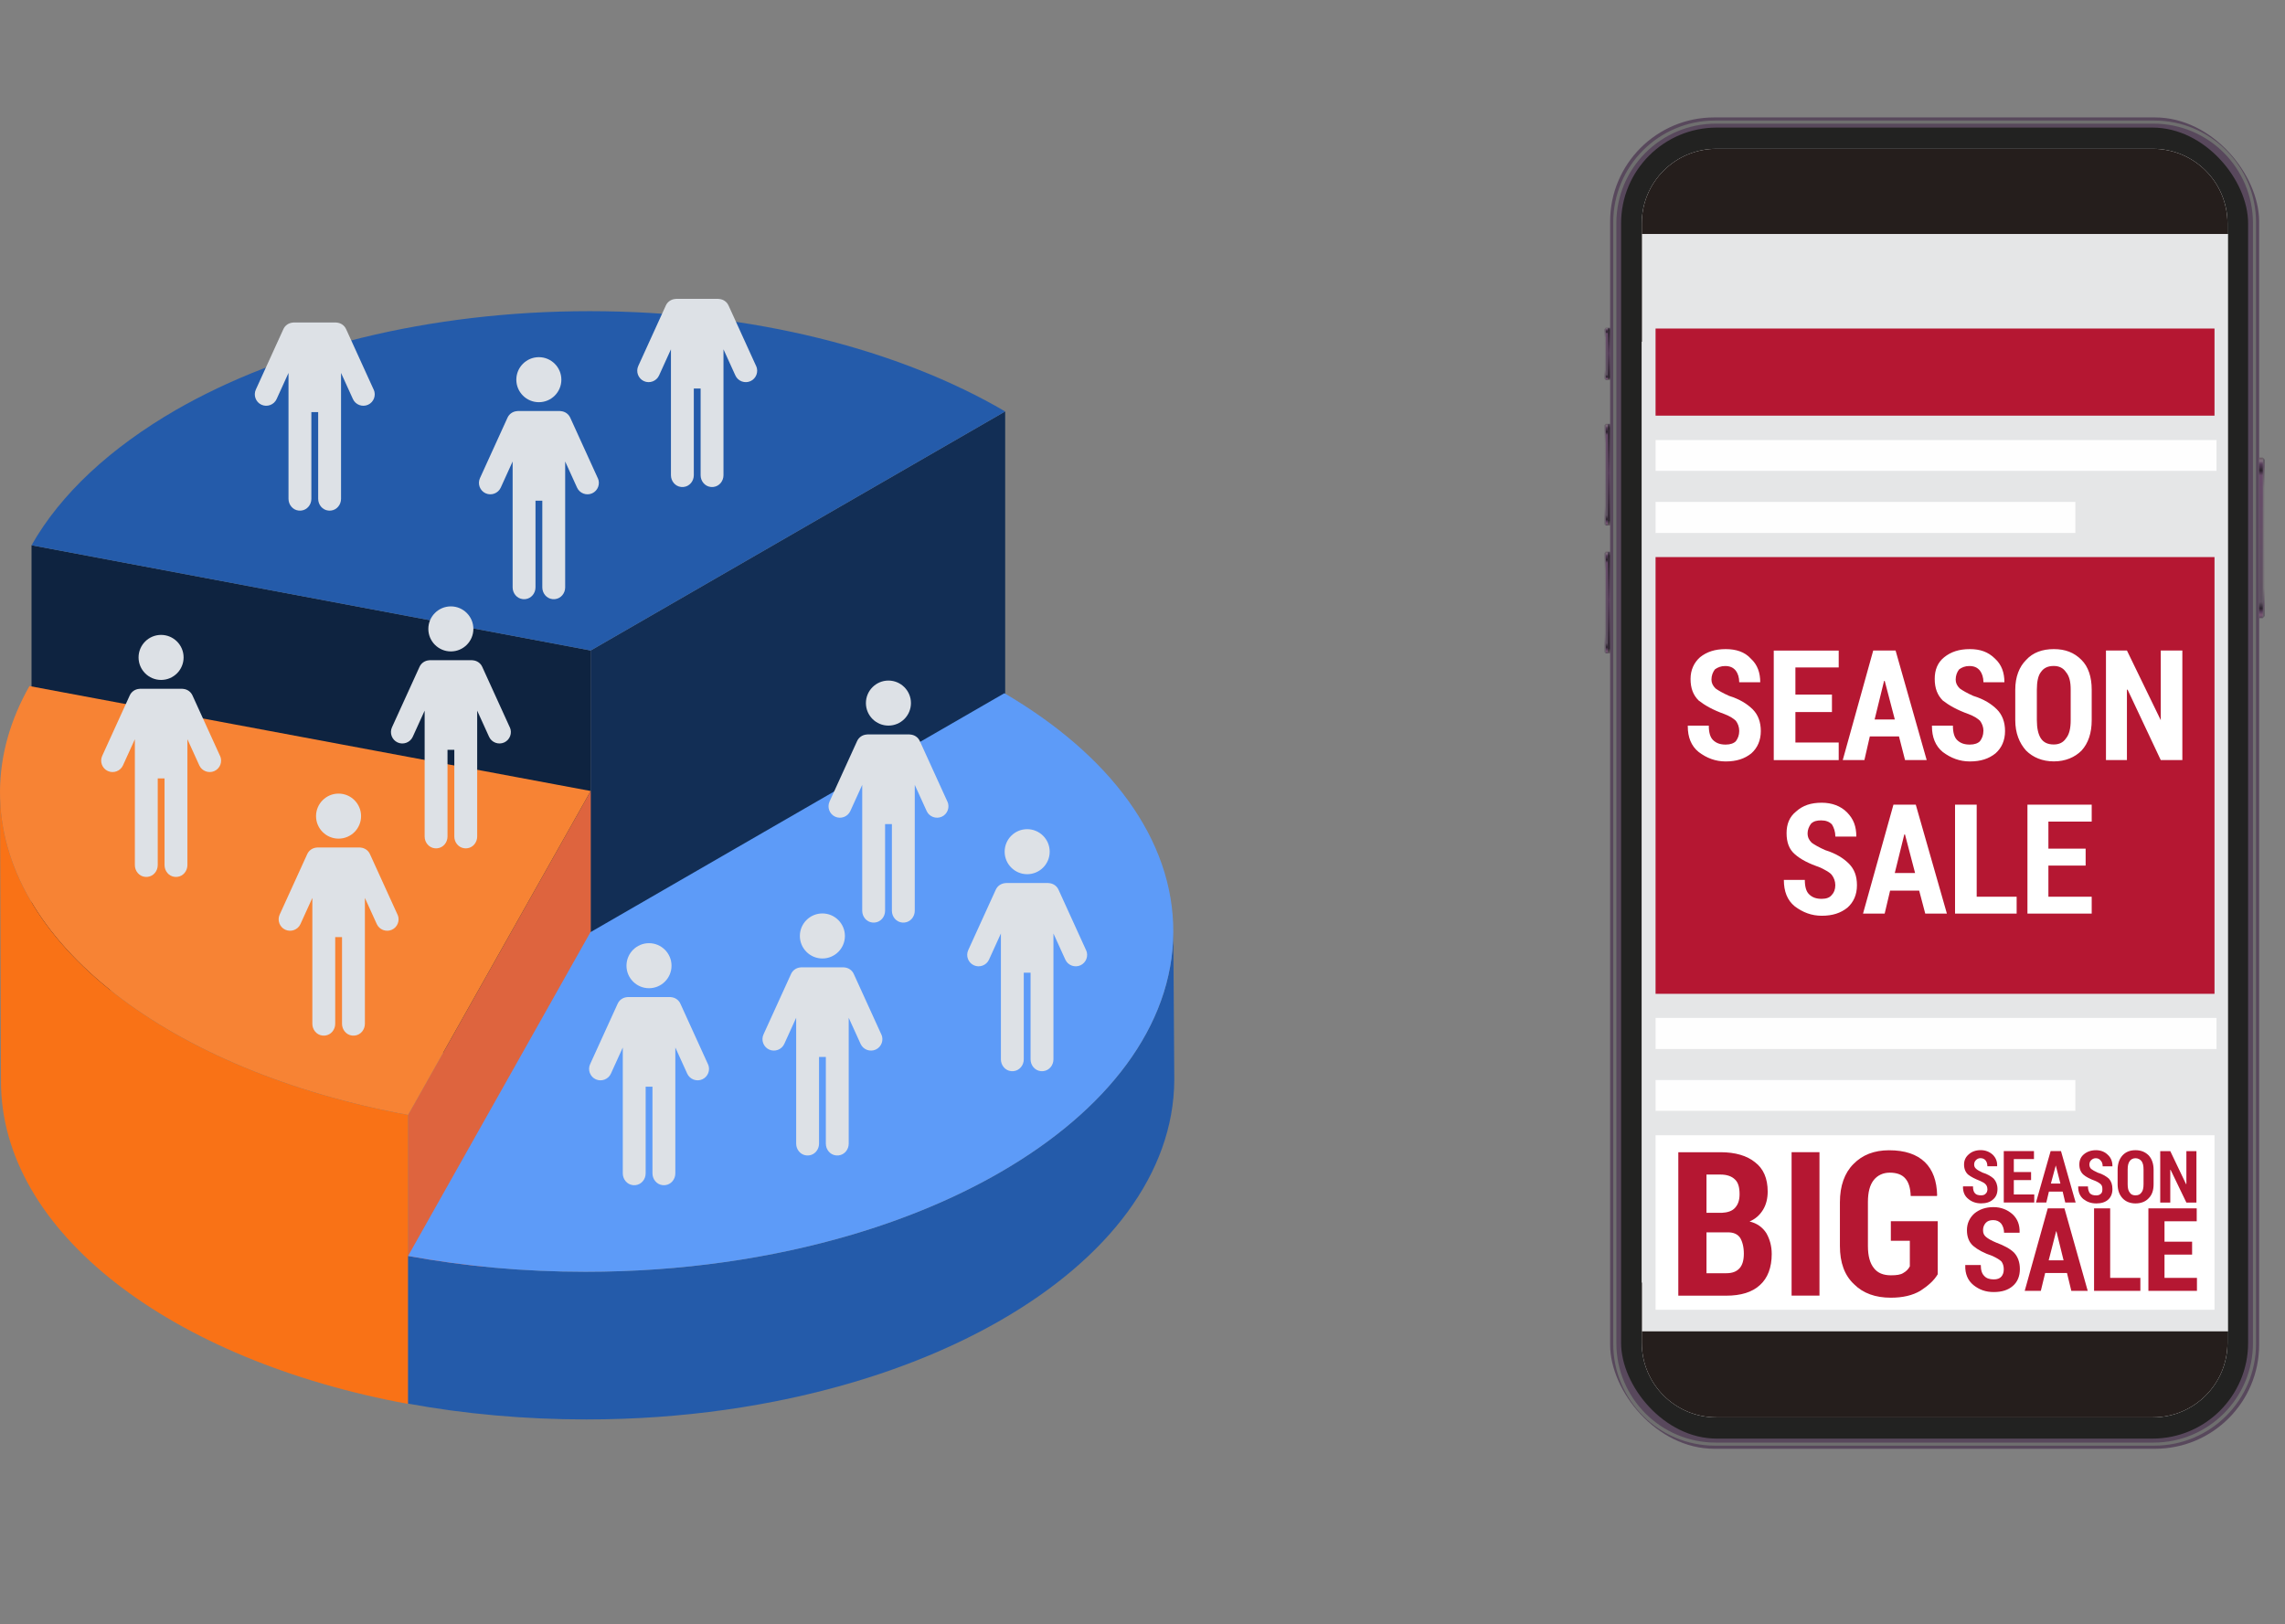 <svg viewBox="0 0 395.77 281.38" xmlns="http://www.w3.org/2000/svg" xmlns:xlink="http://www.w3.org/1999/xlink"><rect x="0" y="0" width="395.77" height="281.38" fill="#808080" stroke="none"/><clipPath id="a"><path d="m70.68 217.56v25.58c9.67 1.78 20.19 2.74 30.89 2.74 16.62 0 32.3-2.33 46.17-6.43 9.53-2.82 18.19-6.48 25.7-10.82 18.42-10.63 29.86-25.32 29.95-41.55l-.17-25.58c-.09 16.23-11.53 30.91-29.95 41.55-7.51 4.34-16.17 8-25.7 10.82-13.87 4.1-29.55 6.43-46.17 6.43-10.7 0-21.05-.97-30.72-2.74z"/></clipPath><linearGradient id="b" gradientTransform="matrix(0 1 -1 0 -8366.43 -3471.28)" gradientUnits="userSpaceOnUse" x1="3550.54" x2="3578.34" y1="-8758.05" y2="-8758.05"><stop offset="0" stop-color="#64595f"/><stop offset=".02" stop-color="#806e7e"/><stop offset=".04" stop-color="#563d5a"/><stop offset=".08" stop-color="#2c222e"/><stop offset=".11" stop-color="#674b69"/><stop offset=".9" stop-color="#5d5160"/><stop offset=".94" stop-color="#2c222e"/><stop offset=".96" stop-color="#563d5a"/><stop offset=".98" stop-color="#785773"/><stop offset="1" stop-color="#574b5c"/></linearGradient><linearGradient id="c" gradientTransform="matrix(0 1 -1 0 -8366.43 -3471.28)" gradientUnits="userSpaceOnUse" x1="3550.55" x2="3578.34" y1="-8758.54" y2="-8758.54"><stop offset="0" stop-color="#656067"/><stop offset=".06" stop-color="#5f4f62"/><stop offset=".19" stop-color="#756f76"/><stop offset=".81" stop-color="#756f76"/><stop offset=".92" stop-color="#5f4f62"/><stop offset="1" stop-color="#656067"/></linearGradient><linearGradient id="d" gradientTransform="matrix(0 1 1 -0 3173.48 -3471.28)" gradientUnits="userSpaceOnUse" x1="3544.69" x2="3562.3" y1="-2895.19" y2="-2895.19"><stop offset="0" stop-color="#64595f"/><stop offset=".02" stop-color="#806e7e"/><stop offset=".04" stop-color="#563d5a"/><stop offset=".08" stop-color="#2d232f"/><stop offset=".11" stop-color="#674b69"/><stop offset=".9" stop-color="#5d5160"/><stop offset=".94" stop-color="#2d232f"/><stop offset=".96" stop-color="#563d5a"/><stop offset=".98" stop-color="#785773"/><stop offset="1" stop-color="#574b5c"/></linearGradient><linearGradient id="e" gradientTransform="matrix(0 1 1 -0 3173.48 -3471.28)" x1="3544.7" x2="3562.3" xlink:href="#c" y1="-2895.47" y2="-2895.47"/><linearGradient id="f" gradientUnits="userSpaceOnUse" x1="278.68" x2="278.68" y1="91.03" y2="73.42"><stop offset="0" stop-color="#64595f"/><stop offset=".05" stop-color="#2d232f"/><stop offset=".52" stop-color="#563d5a"/><stop offset=".96" stop-color="#2d232f"/><stop offset="1" stop-color="#574b5c"/></linearGradient><linearGradient id="g" x1="3566.84" x2="3584.45" xlink:href="#d"/><linearGradient id="h" gradientTransform="matrix(0 1 1 -0 3173.48 -3471.28)" x1="3566.85" x2="3584.45" xlink:href="#c" y1="-2895.47" y2="-2895.47"/><linearGradient id="i" xlink:href="#f" y1="113.18" y2="95.57"/><linearGradient id="j" x1="3528.06" x2="3537.09" xlink:href="#d"/><linearGradient id="k" gradientTransform="matrix(0 1 1 -0 3173.48 -3471.28)" x1="3528.06" x2="3537.09" xlink:href="#c" y1="-2895.47" y2="-2895.47"/><linearGradient id="l" xlink:href="#f" y1="65.82" y2="56.78"/><clipPath id="m"><path d="m364.12 25.78h8.78c7.13 0 12.91 5.78 12.91 12.91v193.92c0 7.13-5.78 12.91-12.91 12.91h-75.63c-7.13 0-12.91-5.78-12.91-12.91v-193.92c0-7.13 5.78-12.91 12.91-12.91h66.86z"/></clipPath><path d="m5.46 94.45v74.52l96.85 18.23v-74.52z" fill="#0e2340"/><path d="m102.31 112.68v74.52l71.79-41.41v-74.52z" fill="#122e55"/><path d="m30.54 70.97c-11.45 6.62-20.02 14.58-25.08 23.48l96.85 18.23 71.79-41.41c-18.32-10.72-43.81-17.37-71.97-17.37-27.89 0-53.18 6.52-71.59 17.07z" fill="#245baa"/><path d="m70.68 193.14v50.05l31.63-56.12v-50.05z" fill="#de643e"/><path d="m5.1 118.84c-3.26 5.75-5.06 11.88-5.1 18.24-.15 26.28 29.66 48.52 70.68 56.06l31.63-56.12z" fill="#f78334"/><path d="m0 137.08.17 50.05c-.15 26.28 29.49 48.52 70.51 56.06v-50.05c-41.02-7.54-70.83-29.78-70.68-56.06z" fill="#f97216"/><g clip-path="url(#a)"><path d="m70.68 217.56v25.58c9.67 1.78 20.19 2.74 30.89 2.74 16.62 0 32.3-2.33 46.17-6.43 9.53-2.82 18.19-6.48 25.7-10.82 18.42-10.63 29.86-25.32 29.95-41.55l-.17-25.58c-.09 16.23-11.53 30.91-29.95 41.55-7.51 4.34-16.17 8-25.7 10.82-13.87 4.1-29.55 6.43-46.17 6.43-10.7 0-21.05-.97-30.72-2.74z" fill="#245baa"/></g><path d="m102.25 161.5-31.57 56.06c9.67 1.78 20.02 2.74 30.72 2.74 16.62 0 32.3-2.33 46.17-6.43 9.53-2.82 18.19-6.48 25.7-10.82 18.42-10.63 29.86-25.32 29.95-41.55.08-16.17-11.1-30.79-29.26-41.42l-71.72 41.41z" fill="#5d9bf8"/><g fill="#dde1e6"><path d="m177.91 151.43c2.16 0 3.9-1.75 3.9-3.9s-1.75-3.9-3.9-3.9-3.9 1.75-3.9 3.9 1.75 3.9 3.9 3.9z"/><path d="m188.11 164.59-4.77-10.47c-.3-.67-.93-1.08-1.61-1.14-.06-.01-.12-.02-.19-.02h-7.27c-.06 0-.13 0-.19.02-.68.06-1.31.47-1.61 1.14l-4.77 10.47c-.45.99-.01 2.17.98 2.62s2.17.01 2.62-.98l2.06-4.53v6.79 15.02c0 1.01.73 1.92 1.74 2.03.08 0 .16.01.24.01s.16 0 .24-.01c1.01-.11 1.74-1.02 1.74-2.03v-15.02h1.18v15.02c0 1.01.73 1.92 1.74 2.03.08 0 .16.01.24.01s.16 0 .24-.01c1.01-.11 1.74-1.02 1.74-2.03v-15.02-6.79l2.06 4.53c.45.99 1.63 1.43 2.62.98s1.43-1.63.98-2.62z"/><path d="m153.88 125.69c2.16 0 3.9-1.75 3.9-3.9s-1.75-3.9-3.9-3.9-3.9 1.75-3.9 3.9 1.75 3.9 3.9 3.9z"/><path d="m164.09 138.85-4.77-10.47c-.3-.67-.93-1.08-1.61-1.14-.06-.01-.12-.02-.19-.02h-7.27c-.06 0-.13 0-.19.02-.68.06-1.31.47-1.61 1.14l-4.77 10.47c-.45.99-.01 2.17.98 2.62s2.17.01 2.62-.98l2.06-4.53v6.79 15.02c0 1.01.73 1.92 1.74 2.03.08 0 .16.01.24.01s.16 0 .24-.01c1.01-.11 1.74-1.02 1.74-2.03v-15.02h1.18v15.02c0 1.01.73 1.92 1.74 2.03.08 0 .16.01.24.01s.16 0 .24-.01c1.01-.11 1.74-1.02 1.74-2.03v-15.02-6.79l2.06 4.53c.45.99 1.63 1.43 2.62.98s1.43-1.63.98-2.62z"/><path d="m142.44 166.03c2.16 0 3.9-1.75 3.9-3.9s-1.75-3.9-3.9-3.9-3.9 1.75-3.9 3.9 1.75 3.9 3.9 3.9z"/><path d="m152.65 179.19-4.77-10.47c-.3-.67-.93-1.08-1.61-1.14-.06-.01-.12-.02-.19-.02h-7.27c-.06 0-.13 0-.19.02-.68.06-1.31.47-1.61 1.14l-4.77 10.47c-.45.99-.01 2.17.98 2.62s2.17.01 2.62-.98l2.06-4.53v6.79 15.02c0 1.01.73 1.92 1.74 2.03.08 0 .16.01.24.01s.16 0 .24-.01c1.01-.11 1.74-1.02 1.74-2.03v-15.02h1.18v15.02c0 1.01.73 1.92 1.74 2.03.08 0 .16.01.24.01s.16 0 .24-.01c1.01-.11 1.74-1.02 1.74-2.03v-15.02-6.79l2.06 4.53c.45.99 1.63 1.43 2.62.98s1.43-1.63.98-2.62z"/><path d="m112.41 171.18c2.16 0 3.9-1.75 3.9-3.9s-1.75-3.9-3.9-3.9-3.9 1.75-3.9 3.9 1.75 3.9 3.9 3.9z"/><path d="m122.62 184.34-4.77-10.47c-.3-.67-.93-1.08-1.61-1.14-.06-.01-.12-.02-.19-.02h-7.27c-.06 0-.13 0-.19.02-.68.06-1.31.47-1.61 1.14l-4.77 10.47c-.45.99-.01 2.17.98 2.62s2.17.01 2.62-.98l2.06-4.53v6.79 15.02c0 1.01.73 1.92 1.74 2.03.08 0 .16.01.24.01s.16 0 .24-.01c1.01-.11 1.74-1.02 1.74-2.03v-15.02h1.18v15.02c0 1.01.73 1.92 1.74 2.03.08 0 .16.01.24.01s.16 0 .24-.01c1.01-.11 1.74-1.02 1.74-2.03v-15.02-6.79l2.06 4.53c.45.99 1.63 1.43 2.62.98s1.43-1.63.98-2.62z"/><path d="m58.64 145.27c2.16 0 3.9-1.75 3.9-3.9s-1.75-3.9-3.9-3.9-3.9 1.75-3.9 3.9 1.75 3.9 3.9 3.9z"/><path d="m68.85 158.43-4.77-10.47c-.3-.67-.93-1.08-1.61-1.14-.06-.01-.12-.02-.19-.02h-7.27c-.06 0-.13 0-.19.02-.68.06-1.31.47-1.61 1.14l-4.77 10.47c-.45.99-.01 2.17.98 2.62s2.17.01 2.62-.98l2.06-4.53v6.79 15.02c0 1.01.73 1.92 1.74 2.03.08 0 .16.01.24.01s.16 0 .24-.01c1.01-.11 1.74-1.02 1.74-2.03v-15.02h1.18v15.02c0 1.01.73 1.92 1.74 2.03.08 0 .16.01.24.01s.16 0 .24-.01c1.01-.11 1.74-1.02 1.74-2.03v-15.02-6.79l2.06 4.53c.45.99 1.63 1.43 2.62.98s1.43-1.63.98-2.62z"/><path d="m27.9 117.78c2.16 0 3.9-1.75 3.9-3.9s-1.75-3.9-3.9-3.9-3.9 1.75-3.9 3.9 1.75 3.9 3.9 3.9z"/><path d="m38.11 130.94-4.77-10.47c-.3-.67-.93-1.08-1.61-1.14-.06-.01-.12-.02-.19-.02h-7.27c-.06 0-.13 0-.19.02-.68.06-1.31.47-1.61 1.14l-4.77 10.47c-.45.99-.01 2.17.98 2.62s2.17.01 2.62-.98l2.06-4.53v6.79 15.02c0 1.01.73 1.92 1.74 2.03.08 0 .16.01.24.01s.16 0 .24-.01c1.01-.11 1.74-1.02 1.74-2.03v-15.02h1.18v15.02c0 1.01.73 1.92 1.74 2.03.08 0 .16.01.24.01s.16 0 .24-.01c1.01-.11 1.74-1.02 1.74-2.03v-15.02-6.79l2.06 4.53c.45.99 1.63 1.43 2.62.98s1.43-1.63.98-2.62z"/><path d="m78.09 112.84c2.16 0 3.9-1.75 3.9-3.9s-1.75-3.9-3.9-3.9-3.9 1.75-3.9 3.9 1.75 3.9 3.9 3.9z"/><path d="m88.3 125.99-4.77-10.47c-.3-.67-.93-1.08-1.61-1.14-.06-.01-.12-.02-.19-.02h-7.27c-.06 0-.13 0-.19.02-.68.06-1.31.47-1.61 1.14l-4.77 10.47c-.45.99-.01 2.17.98 2.62s2.17.01 2.62-.98l2.06-4.53v6.79 15.02c0 1.01.73 1.92 1.74 2.03.08 0 .16.01.24.01s.16 0 .24-.01c1.01-.11 1.74-1.02 1.74-2.03v-15.02h1.18v15.02c0 1.01.73 1.92 1.74 2.03.08 0 .16.01.24.01s.16 0 .24-.01c1.01-.11 1.74-1.02 1.74-2.03v-15.02-6.79l2.06 4.53c.45.99 1.63 1.43 2.62.98s1.43-1.63.98-2.62z"/><path d="m64.72 67.49-4.77-10.47c-.3-.67-.93-1.08-1.61-1.14-.06-.01-.12-.02-.19-.02h-7.27c-.06 0-.13 0-.19.02-.68.06-1.31.47-1.61 1.14l-4.77 10.47c-.45.99-.01 2.17.98 2.62s2.17.01 2.62-.98l2.06-4.53v6.79 15.02c0 1.01.73 1.92 1.74 2.03.08 0 .16.01.24.01s.16 0 .24-.01c1.01-.11 1.74-1.02 1.74-2.03v-15.02h1.18v15.02c0 1.01.73 1.92 1.74 2.03.08 0 .16.01.24.01s.16 0 .24-.01c1.01-.11 1.74-1.02 1.74-2.03v-15.02-6.79l2.06 4.53c.45.99 1.63 1.43 2.62.98s1.43-1.63.98-2.62z"/><path d="m93.33 69.67c2.16 0 3.9-1.75 3.9-3.9s-1.75-3.9-3.9-3.9-3.9 1.75-3.9 3.9 1.75 3.9 3.9 3.9z"/><path d="m103.54 82.83-4.77-10.47c-.3-.67-.93-1.08-1.61-1.14-.06-.01-.12-.02-.19-.02h-7.27c-.06 0-.13 0-.19.02-.68.06-1.31.47-1.61 1.14l-4.77 10.47c-.45.99-.01 2.17.98 2.62s2.17.01 2.62-.98l2.06-4.53v6.79 15.02c0 1.01.73 1.92 1.74 2.03.08 0 .16.01.24.01s.16 0 .24-.01c1.01-.11 1.74-1.02 1.74-2.03v-15.02h1.18v15.02c0 1.01.73 1.92 1.74 2.03.08 0 .16.01.24.01s.16 0 .24-.01c1.01-.11 1.74-1.02 1.74-2.03v-15.02-6.79l2.06 4.53c.45.99 1.63 1.43 2.62.98s1.43-1.63.98-2.62z"/><path d="m130.96 63.4-4.77-10.47c-.3-.67-.93-1.08-1.61-1.14-.06-.01-.12-.02-.19-.02h-7.27c-.06 0-.13 0-.19.02-.68.06-1.31.47-1.61 1.14l-4.77 10.47c-.45.99-.01 2.17.98 2.62s2.17.01 2.62-.98l2.06-4.53v6.79 15.02c0 1.01.73 1.92 1.74 2.03.08 0 .16.01.24.01s.16 0 .24-.01c1.01-.11 1.74-1.02 1.74-2.03v-15.02h1.18v15.02c0 1.01.73 1.92 1.74 2.03.08 0 .16.01.24.01s.16 0 .24-.01c1.01-.11 1.74-1.02 1.74-2.03v-15.02-6.79l2.06 4.53c.45.99 1.63 1.43 2.62.98s1.43-1.63.98-2.62z"/></g><rect fill="#58485c" height="230.62" rx="18.02" width="112.41" x="278.88" y="20.34"/><path d="m373.13 20.88h-76.09c-9.73 0-17.62 7.89-17.62 17.62v194.3c0 9.73 7.89 17.62 17.62 17.62h76.09c9.73 0 17.62-7.89 17.62-17.62v-194.3c0-9.73-7.89-17.62-17.62-17.62zm17.09 211.78c0 9.52-7.71 17.23-17.23 17.23h-75.8c-9.52 0-17.23-7.71-17.23-17.23v-194.01c0-9.52 7.71-17.23 17.23-17.23h75.8c9.52 0 17.23 7.71 17.23 17.23v194.02z" fill="#6f6f6f"/><rect fill="#222221" height="227.1" rx="16.57" width="108.6" x="280.78" y="22.1"/><path d="m364.12 25.78h8.78c7.13 0 12.91 5.78 12.91 12.91v193.92c0 7.13-5.78 12.91-12.91 12.91h-75.63c-7.13 0-12.91-5.78-12.91-12.91v-193.92c0-7.13 5.78-12.91 12.91-12.91h66.86z" fill="#fff"/><path d="m391.29 79.27h.66v27.8h-.66z" fill="url(#b)"/><path d="m391.95 107.06v-27.79l.33.36c-.17 2.96-.15 24.12 0 27.07z" fill="url(#c)"/><path d="m278.1 73.42h.38v17.61h-.38z" fill="url(#d)"/><path d="m278.1 91.02v-17.6l-.19.23c.1 1.87.09 15.28 0 17.15l.19.23z" fill="url(#e)"/><path d="m278.48 73.42h.4v17.61h-.4z" fill="url(#f)"/><path d="m278.1 95.57h.38v17.61h-.38z" fill="url(#g)"/><path d="m278.1 113.18v-17.6l-.19.23c.1 1.87.09 15.28 0 17.15l.19.23z" fill="url(#h)"/><path d="m278.48 95.57h.4v17.61h-.4z" fill="url(#i)"/><path d="m278.1 56.78h.38v9.04h-.38z" fill="url(#j)"/><path d="m278.1 65.82v-9.03l-.19.22c.1 1.77.09 6.83 0 8.6l.19.22z" fill="url(#k)"/><path d="m278.48 56.78h.4v9.04h-.4z" fill="url(#l)"/><g clip-path="url(#m)" fill="#251e1c"><path d="m279.27 0h116.5v59.2h-116.5z"/><path d="m279.27 222.17h116.5v59.2h-116.5z"/></g><path d="m284.41 40.53h101.49v190.09h-101.49z" fill="#e5e6e7"/><path d="m286.75 96.5h96.81v75.65h-96.81z" fill="#b51732"/><path d="m286.75 76.23h97.16v5.33h-97.16zm0 10.71h72.71v5.38h-72.71z" fill="#fefefe" fill-rule="evenodd"/><path d="m286.75 56.91h96.81v15.09h-96.81z" fill="#b51732"/><path d="m286.75 196.65h96.81v30.23h-96.81z" fill="#fff"/><path d="m286.75 176.33h97.16v5.38h-97.16zm0 10.76h72.71v5.33h-72.71z" fill="#fefefe" fill-rule="evenodd"/><path d="m290.69 224.44v-24.85h7.32c2.54 0 4.58.6 5.97 1.74 1.45 1.1 2.19 2.79 2.19 5.08 0 1.15-.25 2.24-.8 3.14s-1.29 1.59-2.34 2.04c1.29.3 2.24 1 2.89 1.99.6 1.04.95 2.24.95 3.64 0 2.34-.7 4.18-2.04 5.38-1.34 1.25-3.33 1.84-5.83 1.84h-8.32zm4.88-10.96v7.07h3.43c.99 0 1.74-.25 2.29-.85.5-.55.75-1.39.75-2.54s-.25-2.09-.64-2.74c-.45-.65-1.15-.95-2.09-.95h-3.73zm0-3.39h2.64c1-.05 1.79-.3 2.29-.85.55-.6.8-1.34.8-2.39 0-1.2-.25-2.04-.8-2.54-.55-.55-1.4-.85-2.49-.85h-2.44zm19.57 14.34h-4.83v-24.85h4.83zm20.47-3.68c-.65 1.1-1.69 1.99-2.99 2.84-1.35.8-3.04 1.2-5.13 1.2-2.64 0-4.78-.75-6.37-2.34-1.64-1.54-2.44-3.73-2.44-6.62v-7.57c0-2.84.8-5.08 2.34-6.62 1.55-1.59 3.59-2.39 6.18-2.39 2.74 0 4.78.7 6.18 2.04 1.39 1.34 2.09 3.29 2.14 5.78l-.05.1h-4.53c-.05-1.39-.35-2.39-.94-3.04-.55-.65-1.45-1-2.69-1-1.15 0-2.09.45-2.74 1.24-.7.85-1.04 2.14-1.04 3.84v7.62c0 1.74.35 2.99 1.04 3.84.65.85 1.65 1.24 2.94 1.24.99 0 1.69-.1 2.14-.4.45-.25.85-.6 1.14-1.15v-4.43h-3.29v-3.39h8.12v9.21z" fill="#b51732"/><path d="m344.22 205.96c0-.3-.1-.6-.3-.8-.15-.2-.5-.4-.95-.6-.9-.35-1.59-.7-2.09-1.1-.45-.4-.7-1-.7-1.74s.3-1.34.85-1.79c.5-.45 1.2-.7 2.04-.7s1.54.3 2.09.8c.5.5.8 1.15.75 1.94v.05h-1.69c0-.4-.1-.75-.3-1s-.5-.4-.9-.4c-.35 0-.6.15-.79.35-.2.2-.3.45-.3.75s.1.55.35.75c.2.2.6.4 1.1.65.85.25 1.49.65 1.94 1.05.4.45.65 1.04.65 1.79 0 .8-.25 1.39-.8 1.84-.5.45-1.19.65-2.04.65s-1.59-.25-2.19-.75c-.65-.5-.95-1.2-.95-2.14l.05-.05h1.69c0 .55.1.95.35 1.2.2.25.6.35 1.05.35.35 0 .65-.1.8-.3.2-.15.3-.45.3-.8zm7.57-1.54h-2.99v2.49h3.54v1.39h-5.28v-8.91h5.23v1.39h-3.49v2.24h2.99v1.39zm5.48 1.99h-2.39l-.45 1.89h-1.79l2.54-8.91h1.79l2.54 8.91h-1.8l-.45-1.89zm-2.04-1.39h1.64l-.8-3.14-.85 3.14zm8.91.95c0-.3-.05-.6-.25-.8s-.5-.4-.95-.6c-.95-.35-1.64-.7-2.09-1.1s-.7-1-.7-1.74.25-1.34.8-1.79c.54-.45 1.24-.7 2.09-.7s1.54.3 2.04.8c.55.5.8 1.15.8 1.94v.05h-1.69c0-.4-.1-.75-.35-1-.2-.25-.45-.4-.85-.4-.35 0-.6.15-.8.35s-.3.45-.3.75.1.55.3.75c.25.2.6.4 1.15.65.85.25 1.49.65 1.94 1.05.4.45.6 1.04.6 1.79 0 .8-.25 1.39-.75 1.84s-1.2.65-2.04.65c-.9 0-1.59-.25-2.24-.75-.6-.5-.9-1.2-.9-2.14v-.05h1.69c0 .55.15.95.35 1.2.25.25.6.35 1.1.35.35 0 .6-.1.8-.3.2-.15.25-.45.25-.8zm8.87-.85c0 1.04-.25 1.84-.85 2.44-.55.6-1.35.9-2.29.9-.89 0-1.69-.3-2.24-.9s-.85-1.39-.85-2.44v-2.49c0-1.05.3-1.89.85-2.49s1.29-.9 2.24-.9 1.69.3 2.29.9c.55.6.85 1.44.85 2.49zm-1.74-2.54c0-.65-.1-1.1-.35-1.45-.25-.3-.6-.5-1.05-.5s-.79.2-1 .5c-.25.35-.35.8-.35 1.45v2.54c0 .65.1 1.14.35 1.44.2.35.55.5 1 .5.5 0 .8-.15 1.05-.5.25-.3.35-.8.35-1.44zm9.16 5.73h-1.74l-2.74-5.68h-.05v5.68h-1.74v-8.91h1.74l2.74 5.73.05-.05v-5.68h1.74z" fill="#b51732"/><path d="m347.06 219.86c0-.55-.15-1-.4-1.34-.3-.3-.8-.6-1.54-.95-1.49-.5-2.59-1.1-3.34-1.74-.75-.65-1.1-1.59-1.1-2.74s.45-2.14 1.29-2.89c.85-.7 1.94-1.1 3.29-1.1s2.44.45 3.34 1.25c.85.8 1.24 1.84 1.2 3.09v.1h-2.69c0-.65-.2-1.19-.5-1.59-.35-.4-.8-.6-1.39-.6-.55 0-1 .15-1.3.5s-.45.75-.45 1.25.15.85.5 1.15.94.65 1.79 1c1.35.5 2.39 1.05 3.09 1.74.64.7 1 1.64 1 2.84s-.4 2.24-1.24 2.94c-.8.7-1.89 1.04-3.29 1.04s-2.49-.4-3.49-1.19c-.99-.8-1.49-1.94-1.44-3.44v-.05h2.69c0 .9.2 1.5.6 1.89.35.4.9.6 1.64.6.6 0 1.05-.15 1.34-.5.25-.3.4-.7.4-1.24zm10.96.65h-3.79l-.75 3.09h-2.79l3.99-14.29h2.89l4.03 14.29h-2.84l-.75-3.09zm-3.19-2.19h2.59l-1.24-5.03h-.05l-1.29 5.03zm10.66 3.04h5.23v2.24h-8.02v-14.29h2.79zm14.19-4.03h-4.78v4.03h5.62v2.24h-8.41v-14.29h8.37v2.24h-5.58v3.54h4.78z" fill="#b51732"/><g opacity="0"><path d="m361.05 60.25h15.04c2.29 0 4.18 1.89 4.18 4.18 0 2.34-1.89 4.23-4.18 4.23h-15.04c-2.29 0-4.18-1.89-4.18-4.23 0-2.29 1.89-4.18 4.18-4.18z" fill="#fefefe" fill-rule="evenodd"/><path d="m361.45 64.93c0 .3-.05.55-.2.7s-.35.2-.65.2c-.25 0-.5-.1-.65-.25-.2-.15-.25-.4-.25-.7v-.85c0-.3.05-.55.25-.7.15-.2.35-.25.6-.25.3 0 .55.05.65.2.15.15.25.4.25.7h-.5c0-.15-.05-.3-.1-.35-.05-.1-.15-.15-.3-.15-.1 0-.2.05-.25.15s-.1.25-.1.4v.8c0 .2.05.35.1.45.1.1.15.15.3.15s.2-.05.25-.1c.05-.1.1-.2.1-.4zm.85.45h1v.4h-1.55v-2.64h.55zm1.79.4h-.54v-2.64h.54zm2.09-.85c0 .3-.05.55-.2.7s-.35.2-.6.2c-.3 0-.5-.1-.7-.25-.15-.15-.25-.4-.25-.7v-.85c0-.3.1-.55.25-.7.15-.2.4-.25.65-.25.3 0 .5.05.64.2.15.15.2.4.2.7h-.5c0-.15 0-.3-.05-.35-.05-.1-.15-.15-.3-.15-.1 0-.2.05-.25.15-.1.1-.1.25-.1.4v.8c0 .2 0 .35.1.45.05.1.15.15.3.15.1 0 .2-.05.25-.1.05-.1.05-.2.05-.4h.5zm1.1-.25h-.25v1.1h-.5v-2.64h.5v1.04h.2l.5-1.04h.65l-.75 1.2.8 1.44h-.6zm4.03 1.1h-.5v-1.1h-.85v1.1h-.55v-2.64h.55v1.15h.85v-1.15h.5zm1.84-1.15h-.9v.75h1.05v.4h-1.59v-2.64h1.59v.4h-1.05v.65h.9v.45zm.95.1v1.04h-.5v-2.64h.85c.3 0 .5.05.65.2s.2.3.2.55c0 .15 0 .3-.1.4-.05.1-.15.15-.25.25.15.05.25.1.3.2s.1.25.1.4v.45c.05.1.05.15.1.2h-.55c-.05 0-.05-.1-.05-.15-.05-.1-.05-.2-.05-.3v-.2c0-.1 0-.2-.05-.3-.1-.05-.15-.1-.25-.1zm0-.4h.35c.1 0 .2-.05.25-.1.05-.1.1-.2.1-.3s-.05-.2-.1-.3c-.05-.05-.15-.1-.25-.1h-.35zm3.04.3h-.89v.75h1.04v.4h-1.54v-2.64h1.54v.4h-1.04v.65h.89v.45z" fill="#b51732"/><path d="m296.46 65.73c0 1.05-.3 1.89-.85 2.49-.6.6-1.34.89-2.29.89-1 0-1.74-.3-2.29-.89-.6-.6-.85-1.45-.85-2.49v-2.54c0-1.04.25-1.89.85-2.49.55-.6 1.3-.9 2.29-.9s1.69.3 2.29.9c.55.6.85 1.44.85 2.49zm-1.74-2.54c0-.64-.15-1.14-.35-1.49-.25-.3-.6-.45-1.05-.45-.5 0-.85.15-1.05.45-.25.35-.35.85-.35 1.49v2.54c0 .65.1 1.15.35 1.45.2.35.55.5 1.05.5.45 0 .8-.15 1.05-.5.2-.3.35-.8.35-1.45zm4.68 2.19v3.58h-1.79v-9.01h2.94c.9 0 1.59.25 2.09.7.55.5.8 1.15.8 1.94 0 .5-.1.9-.35 1.24-.2.35-.5.6-.89.8.45.15.79.45.99.8s.3.8.3 1.34v.65c0 .25.05.5.1.8s.15.5.3.6v.15h-1.84c-.15-.15-.2-.35-.25-.65s-.05-.6-.05-.9v-.6c0-.45-.1-.8-.3-1.05s-.45-.4-.8-.4h-1.24zm0-1.4h1.14c.35 0 .65-.1.85-.35.15-.2.25-.5.25-.9 0-.45-.1-.75-.25-.99-.2-.25-.5-.4-.85-.4h-1.14zm5.43 4.98v-9.01h2.74c.9 0 1.65.35 2.29 1.05.6.7.9 1.59.9 2.69v1.54c0 1.1-.3 1.99-.9 2.69-.64.7-1.39 1.05-2.29 1.05h-2.74zm1.74-7.62v6.23h.9c.45 0 .85-.2 1.1-.65.3-.45.4-1 .4-1.69v-1.54c0-.7-.1-1.29-.4-1.69-.25-.45-.65-.65-1.1-.65h-.9zm10.16 3.69h-2.99v2.54h3.54v1.39h-5.33v-9.01h5.33v1.39h-3.54v2.24h2.99zm3.24.35v3.58h-1.74v-9.01h2.94c.9 0 1.59.25 2.09.7.5.5.74 1.15.74 1.94 0 .5-.1.9-.3 1.24-.2.35-.55.6-.95.8.5.15.8.45 1 .8s.35.8.35 1.34v.65c0 .25 0 .5.05.8s.15.5.3.6v.15h-1.8c-.15-.15-.25-.35-.3-.65s-.05-.6-.05-.9v-.6c0-.45-.1-.8-.25-1.05-.2-.25-.45-.4-.8-.4h-1.29zm0-1.4h1.19c.35 0 .6-.1.8-.35.2-.2.3-.5.3-.9 0-.45-.1-.75-.3-.99-.2-.25-.45-.4-.8-.4h-1.19zm14.54 4.98h-1.74l-2.79-5.78v5.78h-1.8v-9.01h1.8l2.74 5.78.05-.05v-5.73h1.74zm7.47-3.24c0 1.05-.3 1.89-.85 2.49-.6.6-1.34.89-2.34.89s-1.69-.3-2.24-.89c-.6-.6-.89-1.45-.89-2.49v-2.54c0-1.04.3-1.89.89-2.49.55-.6 1.3-.9 2.24-.9s1.74.3 2.29.9c.6.6.89 1.44.89 2.49v2.54zm-1.74-2.54c0-.64-.15-1.14-.4-1.49-.2-.3-.55-.45-1.05-.45-.45 0-.8.15-1.05.45-.2.35-.35.85-.35 1.49v2.54c0 .65.15 1.15.4 1.45.2.35.54.5.99.5.5 0 .85-.15 1.05-.5.25-.3.4-.8.4-1.45v-2.54zm8.97 2.49 1-5.73h1.69l-1.74 9.01h-1.64l-1.24-5.53h-.05l-1.24 5.53h-1.64l-1.74-9.01h1.69l.99 5.73 1.34-5.73h1.24z" fill="#fefefe"/></g><path d="m301.24 126.62c0-.7-.23-1.28-.58-1.76-.35-.35-1.06-.82-1.99-1.17-2-.71-3.4-1.52-4.45-2.34-.95-.94-1.41-2.11-1.41-3.75 0-1.52.58-2.81 1.64-3.75 1.17-.94 2.58-1.41 4.45-1.41 1.76 0 3.29.47 4.34 1.64 1.17 1.06 1.64 2.46 1.64 4.1h-3.64c0-.82-.23-1.52-.58-1.99-.47-.59-1.06-.82-1.88-.82-.7 0-1.3.24-1.76.59-.35.47-.59 1.06-.59 1.76 0 .59.24 1.06.7 1.53.47.35 1.3.82 2.35 1.29 1.87.58 3.16 1.41 4.1 2.34.94.94 1.4 2.23 1.4 3.75 0 1.64-.59 2.93-1.64 3.87-1.17.94-2.58 1.4-4.45 1.4-1.76 0-3.28-.58-4.68-1.64-1.3-1.05-1.88-2.58-1.88-4.45v-.11h3.64c0 1.17.24 1.99.7 2.46.59.59 1.29.82 2.23.82.82 0 1.41-.23 1.76-.59.35-.47.58-1.05.58-1.76zm16.06-3.28h-6.33v5.28h7.5v3.05h-11.25v-18.98h11.25v2.93h-7.5v4.69h6.33v3.04zm11.6 4.22h-5.04l-.94 4.1h-3.75l5.28-18.98h3.87l5.39 18.98h-3.75l-1.05-4.1zm-4.22-2.93h3.51l-1.75-6.68h-.11l-1.64 6.68zm18.86 1.99c0-.7-.24-1.28-.59-1.76-.35-.35-1.05-.82-2-1.17-1.99-.71-3.39-1.52-4.45-2.34-.93-.94-1.4-2.11-1.4-3.75 0-1.52.47-2.81 1.64-3.75s2.58-1.41 4.45-1.41c1.76 0 3.16.47 4.34 1.64 1.17 1.06 1.64 2.46 1.64 4.1h-3.63c0-.82-.24-1.52-.59-1.99-.47-.59-1.05-.82-1.88-.82-.7 0-1.29.24-1.75.59-.36.47-.59 1.06-.59 1.76 0 .59.23 1.06.7 1.53.47.35 1.29.82 2.34 1.29 1.88.58 3.16 1.41 4.1 2.34.94.94 1.41 2.23 1.41 3.75 0 1.64-.59 2.93-1.65 3.87-1.17.94-2.58 1.4-4.45 1.4-1.75 0-3.28-.58-4.69-1.64-1.28-1.05-1.87-2.58-1.87-4.45v-.11h3.63c0 1.17.24 1.99.7 2.46.59.59 1.29.82 2.23.82.82 0 1.41-.23 1.76-.59.35-.47.59-1.05.59-1.76zm18.75-1.87c0 2.23-.59 3.98-1.76 5.27-1.17 1.17-2.81 1.87-4.8 1.87s-3.63-.7-4.8-1.87c-1.17-1.29-1.88-3.04-1.88-5.27v-5.28c0-2.23.7-3.98 1.88-5.15 1.17-1.29 2.81-1.88 4.8-1.88s3.52.59 4.8 1.88c1.17 1.17 1.76 2.93 1.76 5.15zm-3.64-5.28c0-1.4-.23-2.34-.82-3.05-.47-.7-1.17-1.06-2.11-1.06-1.05 0-1.75.36-2.23 1.06-.47.59-.7 1.64-.7 3.05v5.28c0 1.4.24 2.46.7 3.16.47.7 1.18 1.05 2.23 1.05.94 0 1.64-.35 2.11-1.05.59-.71.82-1.76.82-3.16zm19.34 12.19h-3.74l-5.74-12.19h-.12v12.19h-3.63v-18.98h3.63l5.86 12.07v-12.07h3.74zm-60.11 21.68c0-.7-.24-1.29-.59-1.76s-1.05-.82-1.99-1.29c-1.99-.7-3.4-1.4-4.45-2.34-.94-.82-1.41-1.99-1.41-3.63 0-1.52.47-2.81 1.65-3.75 1.17-1.06 2.58-1.52 4.45-1.52 1.76 0 3.29.58 4.34 1.64 1.17 1.17 1.64 2.46 1.64 4.22h-3.63c0-.82-.24-1.52-.59-2.1-.46-.47-1.05-.7-1.88-.7-.7 0-1.29.12-1.75.58-.35.47-.59 1.06-.59 1.64 0 .71.24 1.17.7 1.64.47.35 1.29.82 2.35 1.29 1.87.58 3.16 1.4 4.1 2.34.93.94 1.4 2.11 1.4 3.75s-.59 2.93-1.64 3.87c-1.17.94-2.58 1.41-4.46 1.41-1.75 0-3.28-.58-4.68-1.64-1.29-1.05-1.88-2.58-1.88-4.57h3.63c0 1.17.24 1.99.71 2.46.58.59 1.28.82 2.22.82.82 0 1.41-.23 1.76-.7.35-.35.59-.94.59-1.64zm14.53.94h-5.04l-.94 3.98h-3.75l5.27-18.87h3.87l5.39 18.87h-3.75zm-4.22-3.05h3.51l-1.75-6.68h-.12l-1.65 6.68zm14.18 4.1h6.92v2.93h-10.67v-18.87h3.75zm18.87-5.39h-6.45v5.39h7.5v2.93h-11.13v-18.87h11.13v2.93h-7.5v4.69h6.45z" fill="#fff"/></svg>